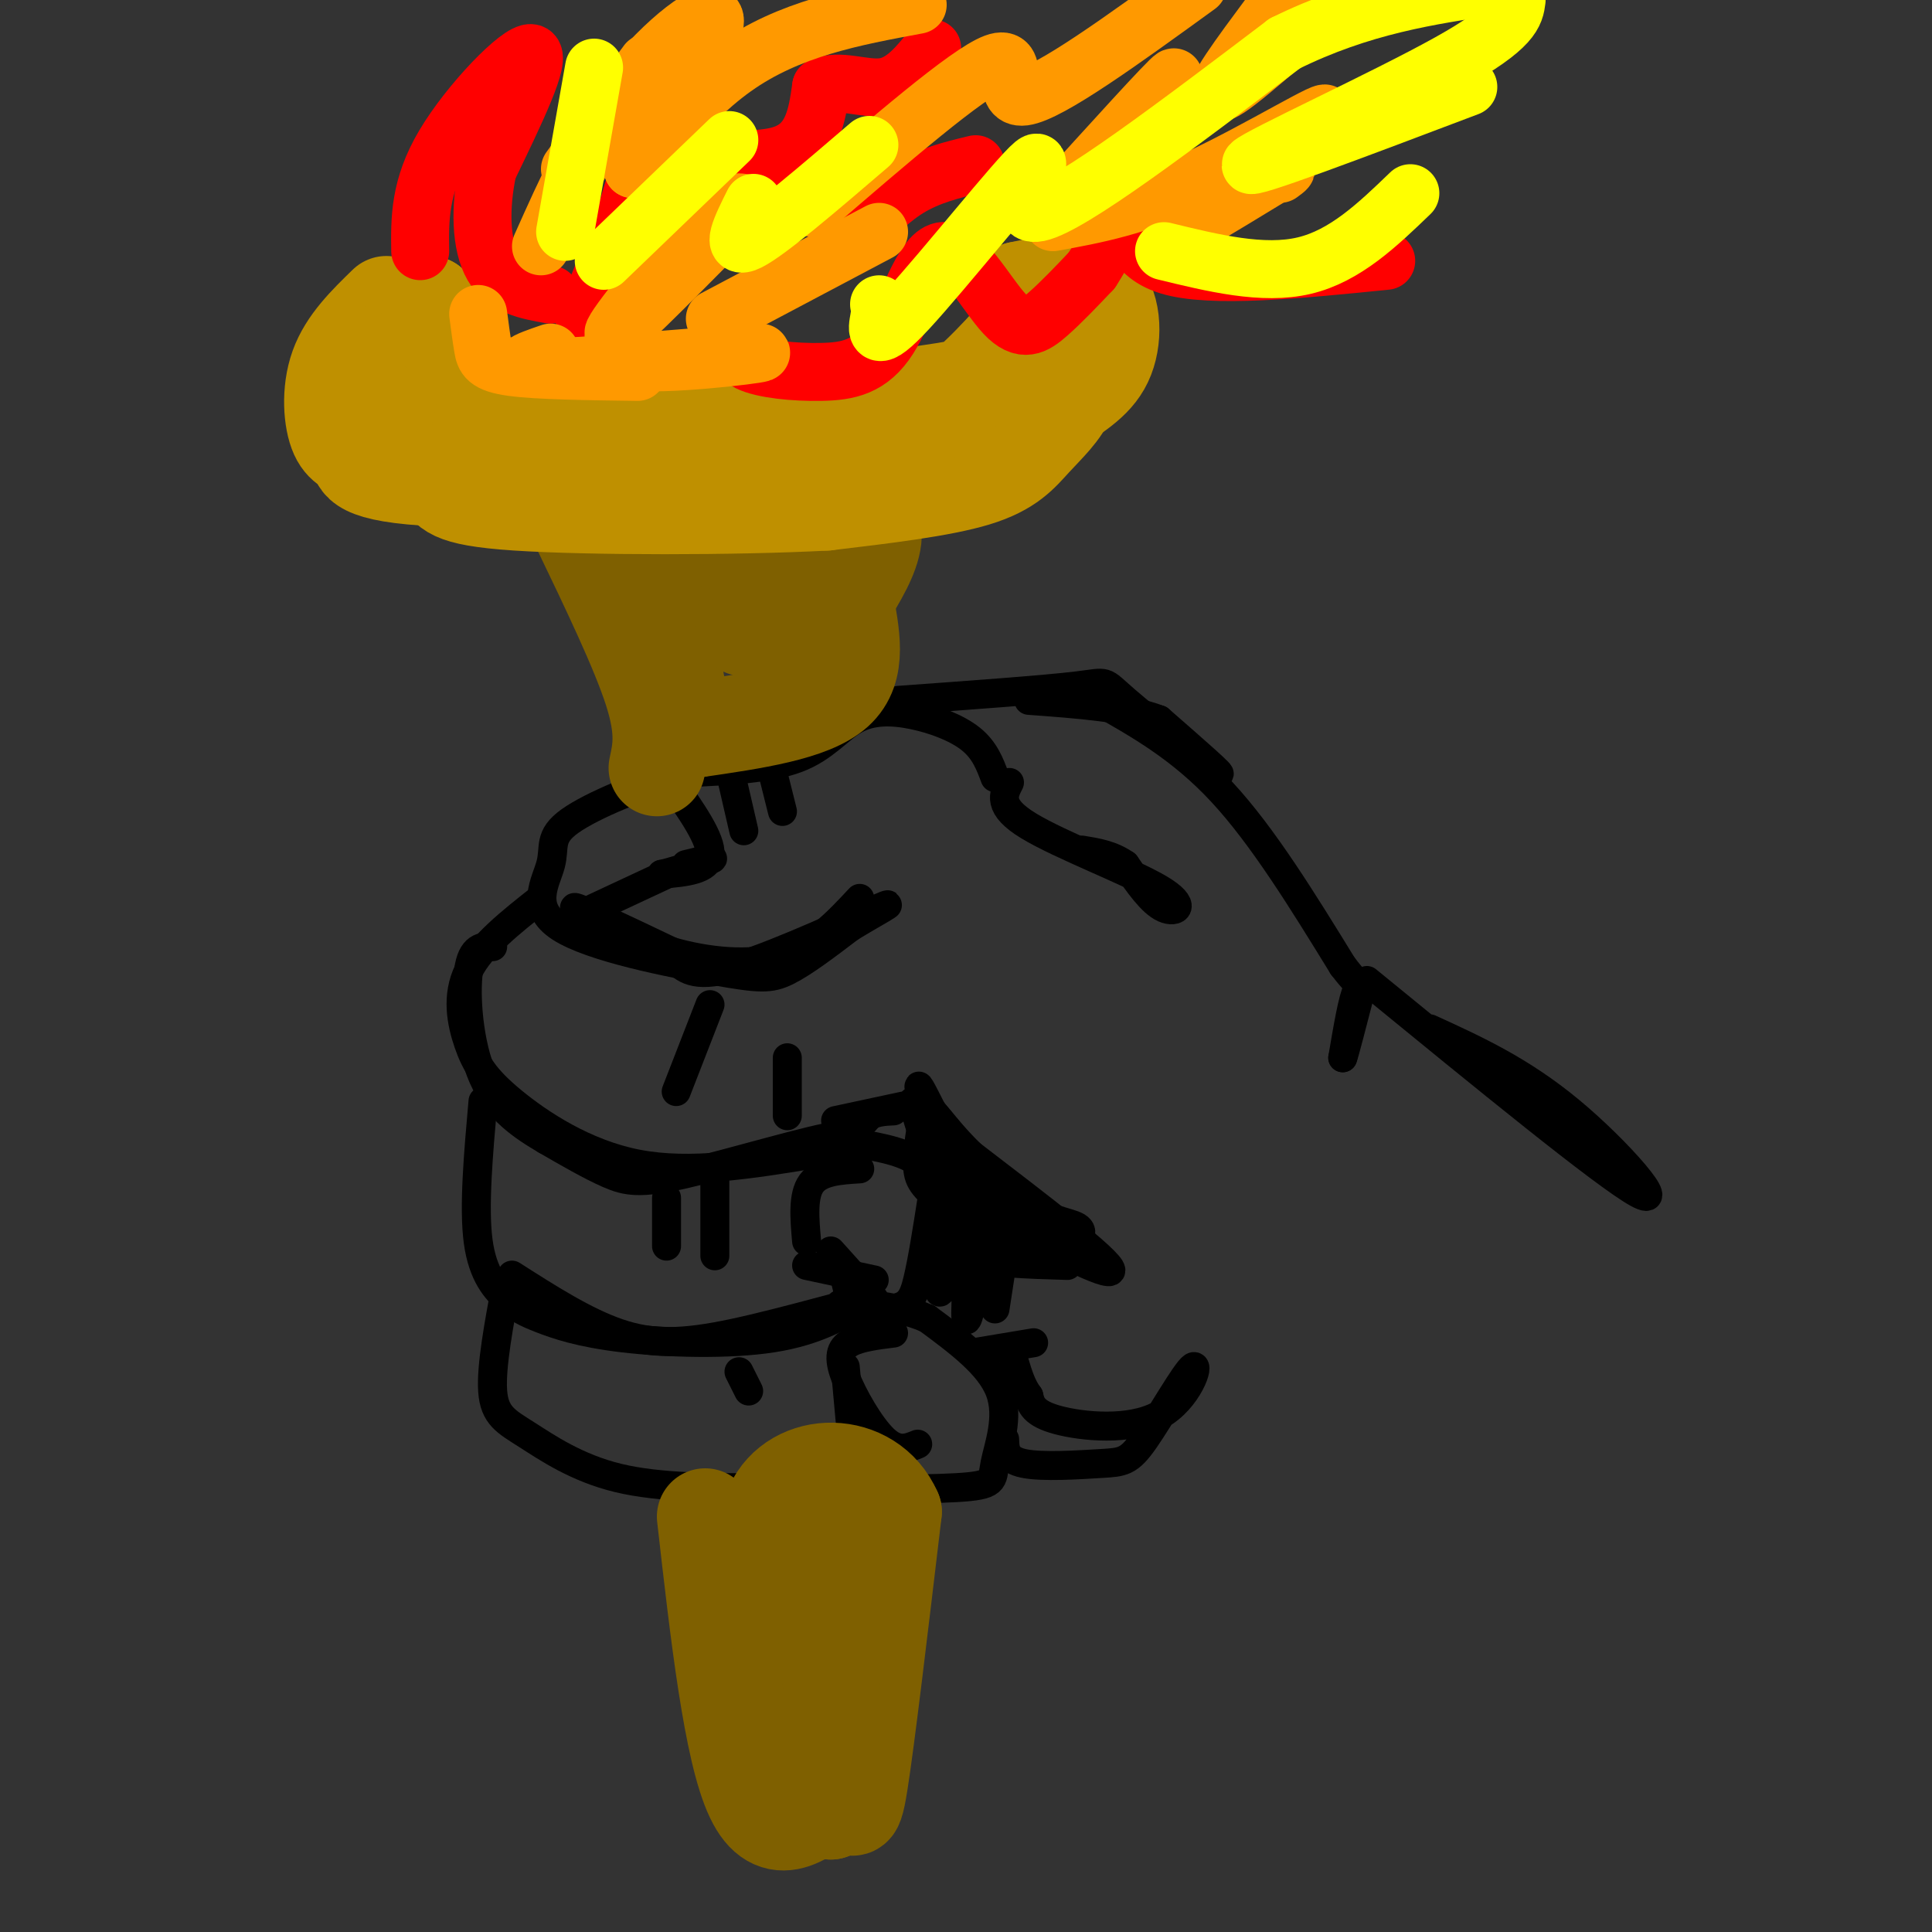 <svg viewBox='0 0 400 400' version='1.1' xmlns='http://www.w3.org/2000/svg' xmlns:xlink='http://www.w3.org/1999/xlink'><rect x="0" y="0" width="400" height="400" fill="#333333" stroke="none"/><g fill='none' stroke='rgb(0,0,0)' stroke-width='6' stroke-linecap='round' stroke-linejoin='round'><path d='M206,161c-1.059,-2.844 -2.118,-5.687 -5,-8c-2.882,-2.313 -7.587,-4.094 -12,-5c-4.413,-0.906 -8.534,-0.936 -12,1c-3.466,1.936 -6.276,5.839 -12,8c-5.724,2.161 -14.362,2.581 -23,3'/><path d='M142,160c-8.844,2.357 -19.453,6.750 -24,10c-4.547,3.250 -3.030,5.357 -4,9c-0.970,3.643 -4.425,8.822 2,13c6.425,4.178 22.730,7.356 32,9c9.270,1.644 11.506,1.756 15,0c3.494,-1.756 8.247,-5.378 13,-9'/><path d='M176,192c4.940,-3.024 10.792,-6.083 6,-4c-4.792,2.083 -20.226,9.310 -29,12c-8.774,2.690 -10.887,0.845 -13,-1'/><path d='M140,199c-7.578,-3.000 -20.022,-10.000 -21,-11c-0.978,-1.000 9.511,4.000 20,9'/><path d='M139,197c7.511,2.156 16.289,3.044 23,1c6.711,-2.044 11.356,-7.022 16,-12'/><path d='M139,162c4.167,5.917 8.333,11.833 8,15c-0.333,3.167 -5.167,3.583 -10,4'/><path d='M137,181c0.889,-0.089 8.111,-2.311 10,-3c1.889,-0.689 -1.556,0.156 -5,1'/><path d='M151,159c0.000,0.000 3.000,13.000 3,13'/><path d='M160,160c0.000,0.000 2.000,8.000 2,8'/><path d='M209,162c-1.286,2.506 -2.571,5.012 4,9c6.571,3.988 21.000,9.458 27,13c6.000,3.542 3.571,5.155 1,4c-2.571,-1.155 -5.286,-5.077 -8,-9'/><path d='M233,179c-2.833,-2.000 -5.917,-2.500 -9,-3'/><path d='M186,145c15.143,-1.095 30.286,-2.190 37,-3c6.714,-0.810 5.000,-1.333 10,3c5.000,4.333 16.714,13.524 19,15c2.286,1.476 -4.857,-4.762 -12,-11'/><path d='M240,149c-6.500,-2.500 -16.750,-3.250 -27,-4'/><path d='M138,181c0.000,0.000 -15.000,7.000 -15,7'/><path d='M112,186c-6.217,4.898 -12.434,9.796 -15,15c-2.566,5.204 -1.482,10.715 0,15c1.482,4.285 3.360,7.346 9,12c5.640,4.654 15.040,10.901 26,13c10.960,2.099 23.480,0.049 36,-2'/><path d='M168,239c8.654,-1.678 12.289,-4.872 6,-4c-6.289,0.872 -22.501,5.812 -32,8c-9.499,2.188 -12.285,1.625 -16,0c-3.715,-1.625 -8.357,-4.313 -13,-7'/><path d='M113,236c-4.714,-2.774 -10.000,-6.208 -13,-13c-3.000,-6.792 -3.714,-16.940 -3,-22c0.714,-5.060 2.857,-5.030 5,-5'/><path d='M100,228c-0.970,10.990 -1.940,21.980 -1,29c0.940,7.020 3.791,10.069 6,12c2.209,1.931 3.778,2.744 7,4c3.222,1.256 8.098,2.953 17,4c8.902,1.047 21.829,1.442 31,0c9.171,-1.442 14.585,-4.721 20,-8'/><path d='M180,269c-2.071,0.202 -17.250,4.708 -28,7c-10.750,2.292 -17.071,2.369 -24,0c-6.929,-2.369 -14.464,-7.185 -22,-12'/><path d='M105,265c-1.679,8.958 -3.357,17.917 -3,23c0.357,5.083 2.750,6.292 7,9c4.250,2.708 10.357,6.917 19,9c8.643,2.083 19.821,2.042 31,2'/><path d='M159,308c13.207,0.421 30.726,0.474 39,0c8.274,-0.474 7.305,-1.474 8,-5c0.695,-3.526 3.056,-9.579 1,-15c-2.056,-5.421 -8.528,-10.211 -15,-15'/><path d='M192,273c-6.917,-3.102 -16.710,-3.357 -18,-3c-1.290,0.357 5.922,1.327 10,1c4.078,-0.327 5.022,-1.951 6,-6c0.978,-4.049 1.989,-10.525 3,-17'/><path d='M193,248c-0.024,-4.500 -1.583,-7.250 -6,-9c-4.417,-1.750 -11.690,-2.500 -14,-3c-2.310,-0.500 0.345,-0.750 3,-1'/><path d='M176,235c1.167,-0.833 2.583,-2.417 4,-4'/><path d='M180,231c1.500,-0.833 3.250,-0.917 5,-1'/><path d='M178,242c-4.083,0.250 -8.167,0.500 -10,3c-1.833,2.500 -1.417,7.250 -1,12'/><path d='M167,262c0.000,0.000 14.000,3.000 14,3'/><path d='M185,276c-3.494,0.435 -6.988,0.869 -9,2c-2.012,1.131 -2.542,2.958 -1,7c1.542,4.042 5.155,10.298 8,13c2.845,2.702 4.923,1.851 7,1'/><path d='M148,244c0.000,0.000 0.000,16.000 0,16'/><path d='M138,248c0.000,0.000 0.000,10.000 0,10'/><path d='M153,284c0.000,0.000 2.000,4.000 2,4'/><path d='M173,232c0.000,0.000 14.000,-3.000 14,-3'/><path d='M189,228c0.964,3.649 1.929,7.298 4,11c2.071,3.702 5.250,7.458 14,13c8.750,5.542 23.071,12.869 23,11c-0.071,-1.869 -14.536,-12.935 -29,-24'/><path d='M201,239c-6.396,-6.269 -7.885,-9.942 -9,-9c-1.115,0.942 -1.856,6.500 -2,10c-0.144,3.500 0.307,4.942 4,8c3.693,3.058 10.626,7.731 16,10c5.374,2.269 9.187,2.135 13,2'/><path d='M223,260c3.657,0.673 6.300,1.356 3,1c-3.300,-0.356 -12.542,-1.750 -20,-9c-7.458,-7.250 -13.131,-20.357 -15,-25c-1.869,-4.643 0.065,-0.821 2,3'/><path d='M193,230c3.369,4.238 10.792,13.335 17,18c6.208,4.665 11.200,4.900 13,6c1.800,1.100 0.408,3.065 -4,2c-4.408,-1.065 -11.831,-5.162 -15,-5c-3.169,0.162 -2.085,4.581 -1,9'/><path d='M203,260c-0.914,5.571 -2.699,14.998 -3,13c-0.301,-1.998 0.880,-15.423 0,-17c-0.880,-1.577 -3.823,8.692 -5,11c-1.177,2.308 -0.589,-3.346 0,-9'/><path d='M195,258c-0.048,-2.345 -0.167,-3.708 0,-3c0.167,0.708 0.619,3.488 5,5c4.381,1.512 12.690,1.756 21,2'/><path d='M208,298c0.067,2.104 0.133,4.208 4,5c3.867,0.792 11.534,0.271 16,0c4.466,-0.271 5.730,-0.294 9,-5c3.270,-4.706 8.547,-14.097 10,-15c1.453,-0.903 -0.916,6.680 -7,10c-6.084,3.320 -15.881,2.377 -21,1c-5.119,-1.377 -5.559,-3.189 -6,-5'/><path d='M213,289c-1.500,-2.000 -2.250,-4.500 -3,-7'/><path d='M206,271c0.000,0.000 2.000,-13.000 2,-13'/><path d='M202,280c0.000,0.000 12.000,-2.000 12,-2'/><path d='M227,145c8.750,4.917 17.500,9.833 26,19c8.500,9.167 16.750,22.583 25,36'/><path d='M278,200c4.689,6.089 3.911,3.311 3,5c-0.911,1.689 -1.956,7.844 -3,14'/><path d='M278,219c0.167,-0.167 2.083,-7.583 4,-15'/><path d='M283,203c24.556,20.089 49.111,40.178 56,44c6.889,3.822 -3.889,-8.622 -14,-17c-10.111,-8.378 -19.556,-12.689 -29,-17'/><path d='M147,208c0.000,0.000 -7.000,18.000 -7,18'/><path d='M163,219c0.000,0.000 0.000,12.000 0,12'/><path d='M172,259c0.000,0.000 9.000,10.000 9,10'/><path d='M175,283c0.000,0.000 1.000,11.000 1,11'/><path d='M175,265c0.000,0.000 2.000,8.000 2,8'/></g>
<g fill='none' stroke='rgb(127,96,0)' stroke-width='20' stroke-linecap='round' stroke-linejoin='round'><path d='M146,314c2.750,24.250 5.500,48.500 10,58c4.500,9.500 10.750,4.250 17,-1'/><path d='M173,371c3.444,1.889 3.556,7.111 5,-2c1.444,-9.111 4.222,-32.556 7,-56'/><path d='M185,313c-4.867,-11.156 -20.533,-11.044 -25,-1c-4.467,10.044 2.267,30.022 9,50'/><path d='M169,362c1.571,10.179 1.000,10.625 1,3c0.000,-7.625 0.571,-23.321 1,-23c0.429,0.321 0.714,16.661 1,33'/><path d='M172,375c0.167,-3.833 0.083,-29.917 0,-56'/><path d='M136,159c0.833,-3.833 1.667,-7.667 -1,-16c-2.667,-8.333 -8.833,-21.167 -15,-34'/><path d='M120,109c9.356,-7.556 40.244,-9.444 53,-6c12.756,3.444 7.378,12.222 2,21'/><path d='M175,124c1.156,7.133 3.044,14.467 -2,19c-5.044,4.533 -17.022,6.267 -29,8'/><path d='M144,151c-5.800,-6.089 -5.800,-25.311 -3,-34c2.800,-8.689 8.400,-6.844 14,-5'/><path d='M155,112c1.762,4.321 -0.833,17.625 -1,18c-0.167,0.375 2.095,-12.179 3,-16c0.905,-3.821 0.452,1.089 0,6'/><path d='M157,120c0.000,1.167 0.000,1.083 0,1'/><path d='M169,111c0.000,0.000 0.000,30.000 0,30'/></g>
<g fill='none' stroke='rgb(191,144,0)' stroke-width='20' stroke-linecap='round' stroke-linejoin='round'><path d='M80,63c-4.097,3.987 -8.195,7.974 -10,13c-1.805,5.026 -1.319,11.089 0,14c1.319,2.911 3.470,2.668 4,4c0.530,1.332 -0.563,4.238 17,5c17.563,0.762 53.781,-0.619 90,-2'/><path d='M181,97c21.368,-2.584 29.789,-8.043 36,-12c6.211,-3.957 10.211,-6.411 12,-11c1.789,-4.589 1.368,-11.311 -2,-14c-3.368,-2.689 -9.684,-1.344 -16,0'/><path d='M211,60c-0.761,1.049 5.337,3.673 8,6c2.663,2.327 1.890,4.358 2,7c0.110,2.642 1.102,5.894 0,9c-1.102,3.106 -4.297,6.067 -7,9c-2.703,2.933 -4.915,5.838 -12,8c-7.085,2.162 -19.042,3.581 -31,5'/><path d='M171,104c-18.481,0.995 -49.184,0.982 -64,0c-14.816,-0.982 -13.744,-2.933 -16,-5c-2.256,-2.067 -7.838,-4.249 -10,-9c-2.162,-4.751 -0.903,-12.072 1,-17c1.903,-4.928 4.452,-7.464 7,-10'/><path d='M89,63c0.111,4.133 -3.111,19.467 2,26c5.111,6.533 18.556,4.267 32,2'/><path d='M123,91c16.167,-1.167 40.583,-5.083 65,-9'/><path d='M188,82c13.070,-1.820 13.246,-1.869 16,-5c2.754,-3.131 8.088,-9.343 6,-7c-2.088,2.343 -11.596,13.241 -21,18c-9.404,4.759 -18.702,3.380 -28,2'/><path d='M161,90c-15.244,0.444 -39.356,0.556 -51,0c-11.644,-0.556 -10.822,-1.778 -10,-3'/><path d='M77,86c0.000,0.000 0.000,-3.000 0,-3'/></g>
<g fill='none' stroke='rgb(255,0,0)' stroke-width='12' stroke-linecap='round' stroke-linejoin='round'><path d='M121,66c3.565,-8.536 7.131,-17.071 9,-23c1.869,-5.929 2.042,-9.250 8,-10c5.958,-0.750 17.702,1.071 24,-1c6.298,-2.071 7.149,-8.036 8,-14'/><path d='M170,18c3.689,-1.822 8.911,0.622 13,0c4.089,-0.622 7.044,-4.311 10,-8'/><path d='M153,69c-0.494,2.271 -0.988,4.541 2,6c2.988,1.459 9.457,2.106 15,2c5.543,-0.106 10.159,-0.965 14,-7c3.841,-6.035 6.906,-17.247 11,-18c4.094,-0.753 9.218,8.951 13,13c3.782,4.049 6.224,2.443 9,0c2.776,-2.443 5.888,-5.721 9,-9'/><path d='M226,56c2.976,-4.488 5.917,-11.208 7,-11c1.083,0.208 0.310,7.345 9,10c8.690,2.655 26.845,0.827 45,-1'/><path d='M87,52c-0.089,-6.644 -0.178,-13.289 5,-22c5.178,-8.711 15.622,-19.489 18,-19c2.378,0.489 -3.311,12.244 -9,24'/><path d='M101,35c-1.711,7.911 -1.489,15.689 1,20c2.489,4.311 7.244,5.156 12,6'/><path d='M176,50c3.833,-4.167 7.667,-8.333 12,-11c4.333,-2.667 9.167,-3.833 14,-5'/></g>
<g fill='none' stroke='rgb(255,153,0)' stroke-width='12' stroke-linecap='round' stroke-linejoin='round'><path d='M112,51c5.222,-11.689 10.444,-23.378 18,-33c7.556,-9.622 17.444,-17.178 18,-14c0.556,3.178 -8.222,17.089 -17,31'/><path d='M131,35c0.333,0.733 9.667,-12.933 21,-21c11.333,-8.067 24.667,-10.533 38,-13'/><path d='M168,43c16.178,-13.956 32.356,-27.911 38,-30c5.644,-2.089 0.756,7.689 6,7c5.244,-0.689 20.622,-11.844 36,-23'/><path d='M263,3c-6.250,8.417 -12.500,16.833 -10,16c2.500,-0.833 13.750,-10.917 25,-21'/><path d='M223,41c10.417,-12.667 20.833,-25.333 20,-25c-0.833,0.333 -12.917,13.667 -25,27'/><path d='M218,46c8.726,-1.583 17.452,-3.167 30,-9c12.548,-5.833 28.917,-15.917 26,-13c-2.917,2.917 -25.119,18.833 -30,23c-4.881,4.167 7.560,-3.417 20,-11'/><path d='M264,36c3.500,-1.833 2.250,-0.917 1,0'/><path d='M154,42c-1.844,-0.267 -3.689,-0.533 -10,6c-6.311,6.533 -17.089,19.867 -17,21c0.089,1.133 11.044,-9.933 22,-21'/><path d='M114,73c-4.982,1.702 -9.964,3.405 1,3c10.964,-0.405 37.875,-2.917 42,-3c4.125,-0.083 -14.536,2.262 -23,2c-8.464,-0.262 -6.732,-3.131 -5,-6'/><path d='M118,35c0.000,0.000 16.000,-22.000 16,-22'/><path d='M99,65c0.333,2.533 0.667,5.067 1,7c0.333,1.933 0.667,3.267 6,4c5.333,0.733 15.667,0.867 26,1'/><path d='M148,66c0.000,0.000 34.000,-18.000 34,-18'/></g>
<g fill='none' stroke='rgb(255,255,0)' stroke-width='12' stroke-linecap='round' stroke-linejoin='round'><path d='M123,14c0.000,0.000 -6.000,34.000 -6,34'/><path d='M125,54c0.000,0.000 26.000,-25.000 26,-25'/><path d='M156,42c-2.500,5.000 -5.000,10.000 -1,8c4.000,-2.000 14.500,-11.000 25,-20'/><path d='M182,63c0.182,0.450 0.364,0.900 0,3c-0.364,2.100 -1.273,5.852 6,-2c7.273,-7.852 22.727,-27.306 26,-30c3.273,-2.694 -5.636,11.373 1,10c6.636,-1.373 28.818,-18.187 51,-35'/><path d='M266,9c15.833,-7.833 29.917,-9.917 44,-12'/><path d='M314,0c-0.356,2.800 -0.711,5.600 -14,13c-13.289,7.400 -39.511,19.400 -41,21c-1.489,1.600 21.756,-7.200 45,-16'/><path d='M292,40c-6.750,6.500 -13.500,13.000 -22,15c-8.500,2.000 -18.750,-0.500 -29,-3'/></g>
</svg>